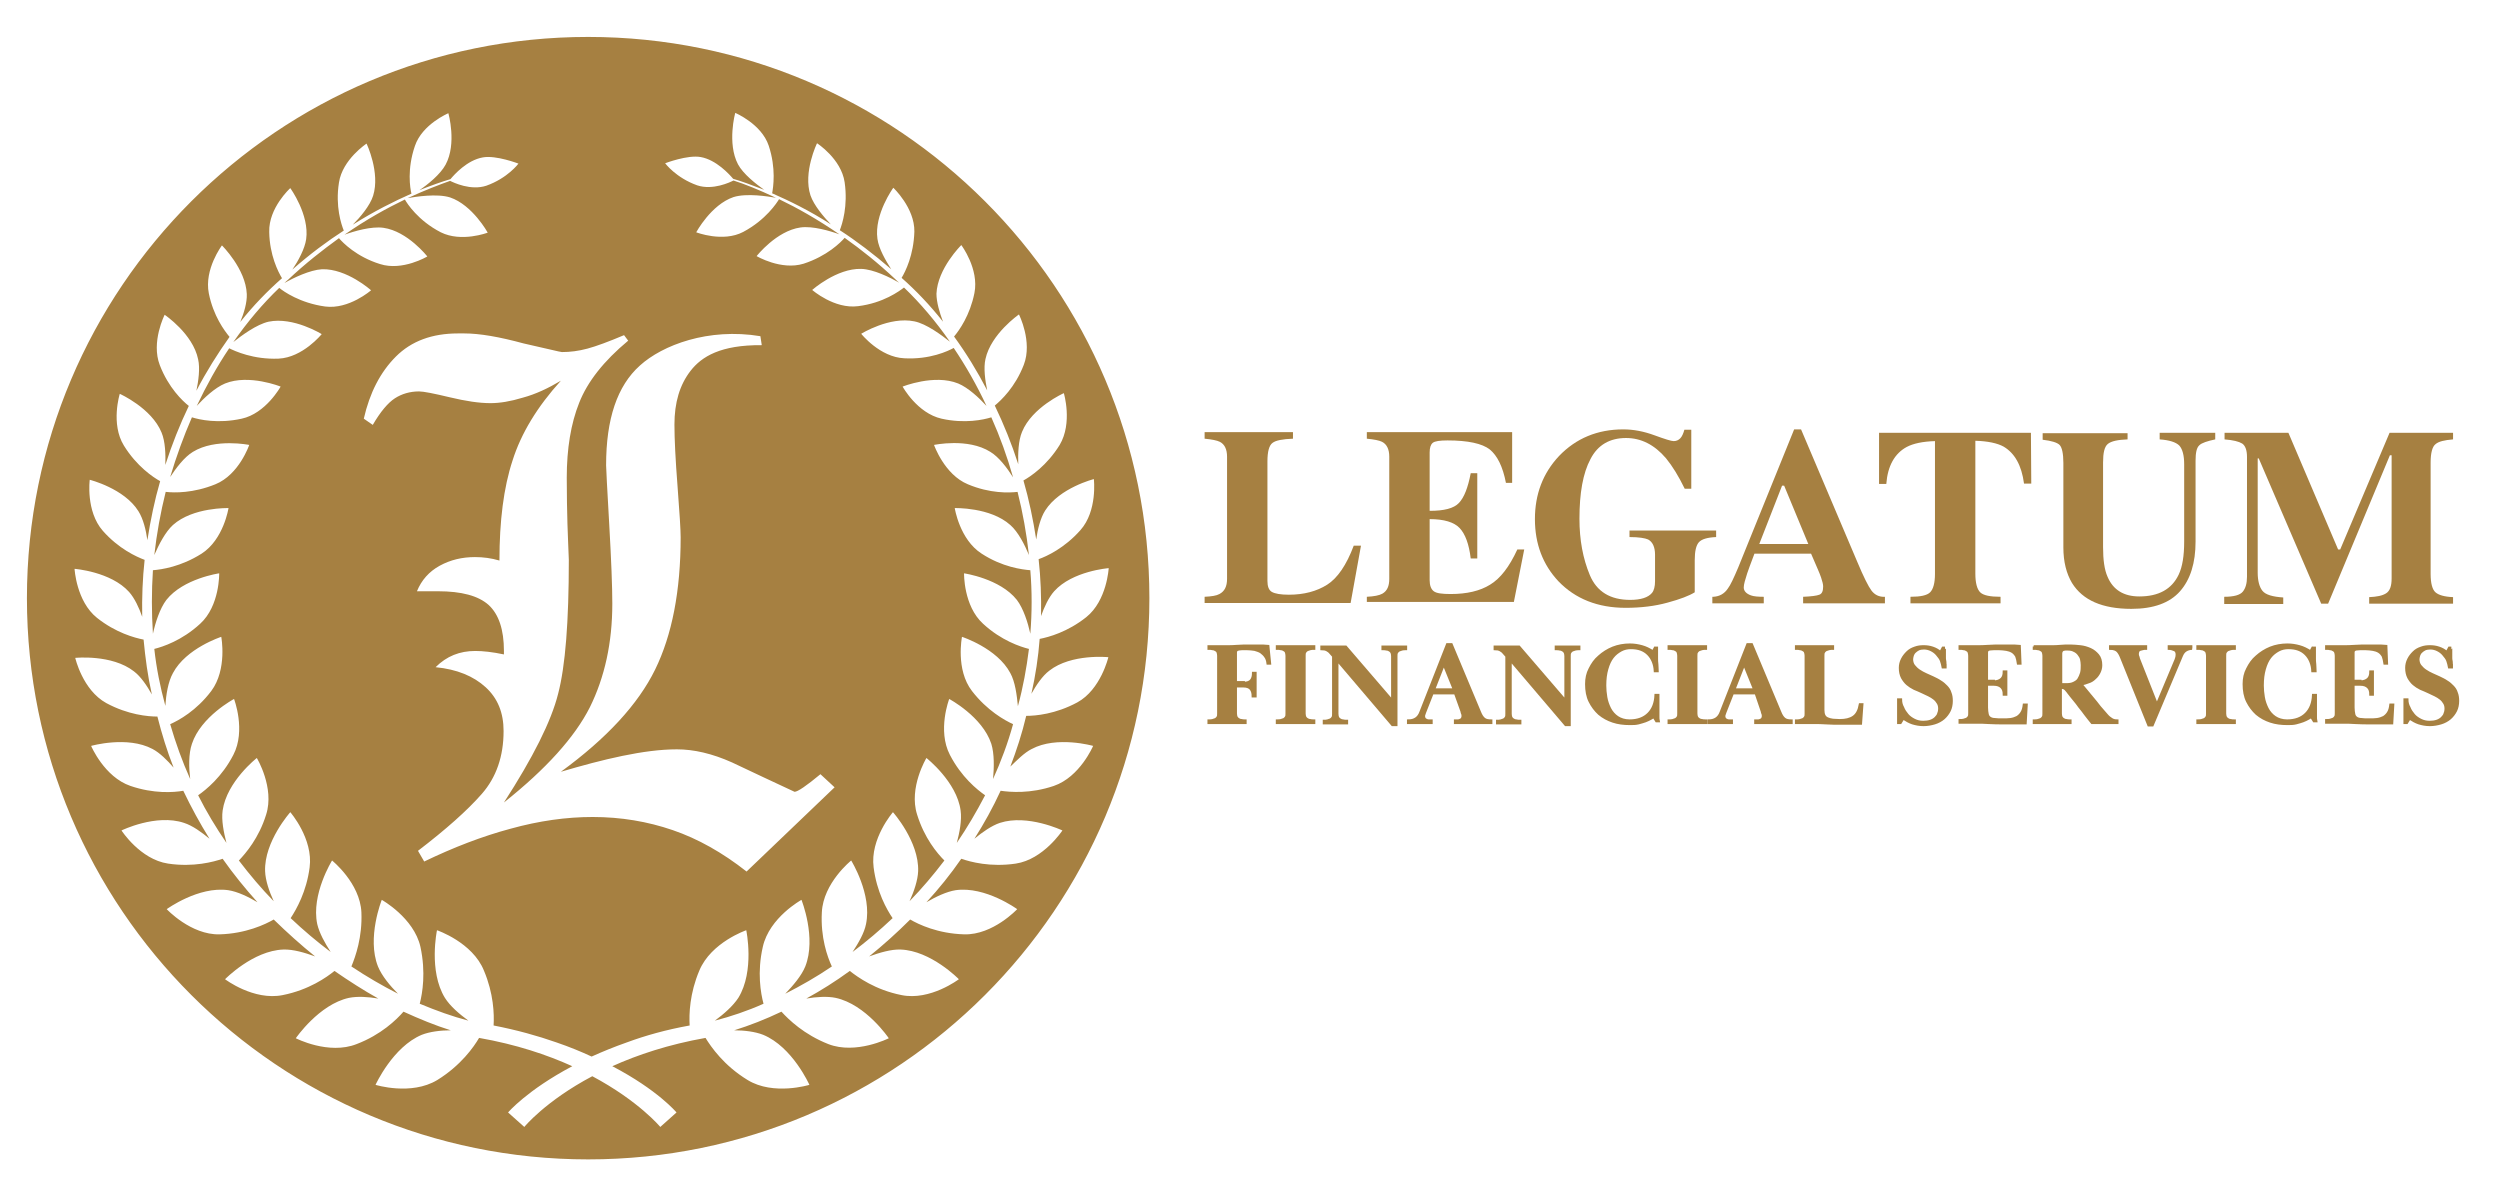 <svg xmlns="http://www.w3.org/2000/svg" xmlns:xlink="http://www.w3.org/1999/xlink" id="Layer_1" x="0px" y="0px" viewBox="0 0 724.3 346.7" style="enable-background:new 0 0 724.3 346.7;" xml:space="preserve"><style type="text/css">	.st0{fill:#A68041;}	.st1{fill:#A68041;stroke:#A68041;stroke-width:0.75;stroke-miterlimit:10;}</style><g>	<path class="st0" d="M170.4,10.7C80.6,10.7,7.8,83.5,7.8,173.3c0,89.8,72.8,162.6,162.6,162.6S333,263.1,333,173.3  C333,83.5,260.2,10.7,170.4,10.7z M162.8,102c2.4,0,4.8-0.3,7.4-1c2.6-0.7,6.1-2,10.6-3.9l1.2,1.6c-7.1,5.9-11.8,11.9-14.2,18  c-2.4,6-3.6,13.3-3.6,21.7c0,5.3,0.1,9.7,0.2,13.4c0.1,3.7,0.3,7.2,0.4,10.4c0,17.9-1,30.8-3.1,38.8c-2,8-7.3,18.5-15.7,31.5  c12.2-9.7,20.5-18.9,24.9-27.6c4.3-8.7,6.5-18.7,6.5-30c0-4.9-0.3-12.6-0.9-23.1c-0.6-10.5-0.9-16.2-0.9-17c0-13.4,3.2-23,9.8-28.9  c6.5-5.9,19.8-11,34.9-8.5l0.4,2.6c-11.9-0.1-17.4,3.3-20.6,7.4c-3.2,4.1-4.7,9.3-4.7,15.6c0,4.2,0.3,10.2,0.9,17.9  c0.6,7.8,0.9,12.7,0.9,14.8c0,15.5-2.5,28.3-7.4,38.3c-4.9,10-14,19.9-27.3,29.6c6.1-1.8,12-3.4,17.8-4.6  c5.8-1.2,11.1-1.9,15.8-1.9c4.9,0,10.2,1.2,16,3.8c6.1,2.9,12.1,5.7,18.1,8.5c0.9,0,3.4-1.7,7.5-5.1l4.1,3.8l-25.5,24.4  c-7-5.5-14.1-9.5-21.4-12c-7.3-2.5-15-3.8-23.2-3.8c-7.6,0-15.5,1.1-23.8,3.4c-8.2,2.2-16.5,5.4-25,9.5l-1.8-3.1  c8.1-6.2,14.3-11.7,18.5-16.5c4.2-4.8,6.3-10.9,6.3-18.2c0-5.3-1.7-9.5-5.2-12.7c-3.5-3.2-8.3-5.2-14.5-5.8c3.2-3.2,7-4.7,11.5-4.7  c2.2,0,5,0.3,8.3,1v-1c0-6.2-1.5-10.6-4.4-13.3c-3-2.7-7.9-4-14.7-4h-6.1c1.3-3.2,3.5-5.7,6.6-7.4c3.1-1.7,6.5-2.5,10.2-2.5  c2.4,0,4.7,0.3,7.1,1c0-11.4,1.2-21.1,3.8-29c2.5-7.9,7.2-15.6,14-23.1c-3.7,2.2-7.3,3.9-11,4.9c-3.6,1.1-6.7,1.6-9.4,1.6  c-3.3,0-7.2-0.6-11.8-1.7c-4.6-1.1-7.6-1.7-8.9-1.7c-2.6,0-5,0.7-7,2c-2,1.3-4.2,3.9-6.4,7.7l-2.6-1.8c1.7-7.5,4.8-13.5,9.3-18  c4.5-4.5,10.5-6.7,18-6.7h1.8c4.5,0,10.2,1,17.2,2.9C158.5,101,162.3,102,162.8,102z M298.9,217c7.3-3.9,17.8-0.9,17.8-0.9  s-3.8,9-11.4,11.6c-6.8,2.3-12.6,1.8-15.4,1.4c-2.2,4.8-4.8,9.5-7.6,13.9c2.3-1.9,5-3.8,7.4-4.6c8-2.6,18.1,2.2,18.1,2.2  s-5.5,8.4-13.5,9.6c-7.4,1.1-13.2-0.5-15.8-1.4c-3.1,4.5-6.5,8.7-10.1,12.6c2.7-1.6,5.9-3.1,8.5-3.5c8.6-1.2,17.8,5.5,17.8,5.5  s-7,7.5-15.3,7.3c-7.7-0.2-13.3-2.9-15.7-4.3c-3.8,3.8-7.8,7.4-11.9,10.7c3-1.1,6.4-2.1,9.1-2c8.8,0.3,16.9,8.6,16.9,8.6  s-8.3,6.3-16.6,4.6c-7.6-1.5-12.7-5.2-15-7c-4.1,3-8.4,5.7-12.6,8c2.9-0.5,6.1-0.7,8.5-0.2c8.8,1.9,15.4,11.7,15.4,11.7  s-9.5,4.8-17.5,1.7c-7.1-2.8-11.5-7.1-13.6-9.4c-4.6,2.2-9.2,4-13.7,5.4c3,0,6.1,0.4,8.4,1.3c8.5,3.5,13.4,14.5,13.4,14.5  s-10.4,3.2-17.9-1.4c-6.9-4.2-10.6-9.6-12.2-12.2c-10.7,1.9-19.7,4.9-27,8.2c13.2,6.9,18.6,13.4,18.6,13.4l-4.7,4.2  c0,0-6.2-7.5-19.7-14.7c-13.6,7.2-19.7,14.7-19.7,14.7l-4.7-4.2c0,0,5.4-6.4,18.6-13.4c-7.3-3.3-16.2-6.3-27-8.2  c-1.5,2.6-5.3,8-12.1,12.2c-7.6,4.6-17.9,1.4-17.9,1.4s5-11,13.4-14.5c2.3-0.9,5.4-1.3,8.4-1.3c-4.5-1.4-9.1-3.3-13.7-5.4  c-2,2.3-6.5,6.7-13.6,9.4c-8.1,3.2-17.6-1.7-17.6-1.7s6.7-9.8,15.4-11.7c2.5-0.5,5.6-0.3,8.5,0.2c-4.3-2.4-8.5-5.1-12.7-8  c-2.2,1.8-7.4,5.5-15,7c-8.4,1.7-16.7-4.6-16.7-4.6s8.1-8.3,16.9-8.6c2.8-0.1,6.2,0.9,9.2,2c-4.1-3.3-8.1-6.9-12-10.7  c-2.4,1.4-8.1,4.1-15.7,4.3c-8.3,0.2-15.3-7.3-15.3-7.3s9.2-6.7,17.8-5.5c2.7,0.4,5.8,1.9,8.5,3.5c-3.6-4-7-8.2-10.1-12.6  c-2.6,0.9-8.5,2.5-15.8,1.4c-8.1-1.2-13.5-9.6-13.5-9.6s10-4.9,18.1-2.2c2.5,0.8,5.1,2.7,7.4,4.6c-2.8-4.5-5.3-9.1-7.6-13.9  c-2.8,0.5-8.6,0.9-15.3-1.4c-7.6-2.6-11.4-11.6-11.4-11.6s10.5-3,17.8,0.9c2.1,1.1,4.3,3.3,6.1,5.4c-1.9-4.8-3.4-9.7-4.7-14.8  c-2.7,0-8.5-0.5-14.8-3.9c-6.9-3.8-9-13.1-9-13.1s10.6-1.1,17,3.9c2,1.5,3.8,4.2,5.2,6.7c-1.2-5.3-1.9-10.6-2.4-15.9  c-2.6-0.5-8.1-2-13.5-6.3c-6-4.8-6.5-14.2-6.5-14.2s10.5,0.8,15.8,6.7c1.6,1.8,2.9,4.6,3.8,7.2c-0.1-5.6,0.1-11.1,0.7-16.5  c-2.4-0.9-7.5-3.2-12.1-8.4c-5-5.7-3.8-14.8-3.8-14.8s10,2.5,14.1,9.1c1.4,2.2,2.2,5.5,2.6,8.4c0.9-5.8,2.1-11.6,3.7-17.1  c-2-1.1-6.8-4.3-10.5-10.3c-3.9-6.3-1.2-15-1.2-15s9.2,4.1,12.1,11.2c1.1,2.6,1.2,6.4,1.1,9.4c1.9-5.9,4.2-11.7,6.8-17.1  c-1.8-1.4-5.9-5.3-8.4-11.8c-2.6-6.7,1.4-14.6,1.4-14.6s8.2,5.5,9.7,12.9c0.6,2.6,0.1,6.2-0.5,9.1c2.9-5.6,6.2-10.8,9.6-15.6  c-1.5-1.8-4.7-6.1-6-12.6c-1.4-7,3.8-13.9,3.8-13.9s6.9,6.8,7.2,14.1c0.1,2.4-0.8,5.5-1.9,8.1c3.8-4.8,7.9-9,12.1-12.7  c-1.1-1.8-3.6-6.7-3.7-13.4c-0.2-7,6.1-12.7,6.1-12.7s5.6,7.7,4.6,14.8c-0.4,2.8-2.3,6.3-4,8.8c5.1-4.5,10.1-8.2,14.9-11.3  c-0.7-1.7-2.5-7-1.4-13.9c1-6.7,8-11.3,8-11.3s4,8.4,1.9,15.1c-0.9,2.9-3.8,6.3-5.9,8.4c6.2-3.9,12-6.8,17-9  c-0.4-1.6-1.3-7.1,1-13.8c2.1-6.3,9.7-9.5,9.7-9.5s2.5,8.8-0.8,14.9c-1.5,2.8-5.2,5.8-7.6,7.4c3.5-1.4,6.6-2.5,9-3.2  c1.1-1.3,4.8-5.5,9.4-6.3c3.8-0.7,10.3,1.8,10.3,1.8s-3.1,4.2-9.3,6.4c-4.5,1.5-9.5-0.9-10.5-1.4c-3.1,1.1-7.3,2.7-12.3,5  c2.3-0.4,8.5-1.4,12.3-0.2c6.5,2.2,10.9,10.2,10.9,10.2s-7.6,2.9-13.6-0.1c-6.6-3.4-9.8-8.4-10.4-9.5c-5.2,2.5-11.2,5.8-17.5,10.2  c2.7-1,7.8-2.5,11.3-2c7,1,12.7,8.3,12.7,8.3s-7.2,4.3-13.7,2.2c-6.8-2.1-10.8-6.2-11.9-7.5c-4.7,3.4-9.7,7.3-14.7,12  c-0.4,0.3-0.8,0.7-1.1,1c2.6-1.5,7.4-3.8,10.9-4c7.2-0.2,14.2,6.1,14.2,6.1s-6.4,5.6-13.3,4.7c-7.3-1-12.1-4.4-13.3-5.4  c-4.7,4.5-9.2,9.8-13.3,15.7c2.4-1.9,6.7-5.1,10.2-5.9c7.2-1.5,15.4,3.6,15.4,3.6s-5.5,6.8-12.5,7.1c-7.3,0.3-12.7-2.2-14.3-3  c-3.5,5.2-6.6,10.8-9.4,16.7c2.1-2.3,5.3-5.3,8.2-6.5c6.9-2.8,16.1,0.9,16.1,0.9s-4.3,7.8-11.3,9.3c-6.8,1.5-12.2,0.3-14.4-0.4  c-2.4,5.5-4.5,11.3-6.3,17.3c1.7-2.6,4.1-5.8,6.6-7.3c6.5-4,16.3-2,16.3-2s-2.9,8.6-9.8,11.4c-6.4,2.6-11.9,2.5-14.4,2.2  c-1.5,6-2.6,12.1-3.3,18.3c1.3-3,3.2-6.7,5.4-8.7c5.8-5.2,16.1-4.9,16.1-4.9s-1.4,9.1-7.8,13.2c-6,3.8-11.6,4.6-14.1,4.8  c-0.4,6.1-0.4,12.2,0,18.4c0.7-3.2,2-7.3,3.9-9.8c4.9-6.2,15.3-7.7,15.3-7.7s0.2,9.4-5.5,14.6c-5.3,4.9-10.9,6.7-13.3,7.3  c0.6,5.5,1.7,11,3.2,16.5c0.2-3.2,0.8-7,2.2-9.5c3.8-7.2,14-10.5,14-10.5s1.8,9.4-2.9,15.7c-4.3,5.7-9.4,8.5-11.9,9.6  c1.6,5.5,3.5,10.8,5.8,15.9c-0.4-3.3-0.5-7.3,0.5-10.2c2.6-7.9,12.2-13,12.2-13s3.5,9.1-0.2,16.2c-3.3,6.4-7.9,10.1-10.2,11.7  c2.4,4.8,5.2,9.4,8.2,13.8c-0.8-3.1-1.5-6.6-1.1-9.4c1.2-8.4,9.9-15.2,9.9-15.2s5.2,8.6,2.7,16.4c-2.1,6.8-5.9,11.2-7.9,13.3  c3.2,4.2,6.5,8.1,10.1,11.8c-1.3-2.8-2.4-6-2.5-8.7c-0.3-8.6,7.3-17.1,7.3-17.1s6.7,7.7,5.6,16c-0.9,7-3.8,12.1-5.5,14.7  c3.7,3.5,7.6,6.8,11.6,9.8c-1.7-2.6-3.3-5.5-3.9-8.1c-1.8-8.6,4.3-18.4,4.3-18.4s8.1,6.5,8.5,15c0.3,7.2-1.7,12.8-2.9,15.7  c4.5,3,9,5.6,13.5,7.9c-2.3-2.3-4.7-5.2-5.8-7.9c-3.3-8.3,1.1-19.3,1.1-19.3s9.3,5.2,11.2,13.6c1.6,7.4,0.6,13.4-0.2,16.5  c4.8,2,9.5,3.7,14.1,4.9c-2.6-1.9-5.3-4.2-6.8-6.6c-4.8-7.8-2.3-19.6-2.3-19.6s10.3,3.5,13.6,11.7c2.8,6.6,3,12.6,2.8,15.9  c6.7,1.3,12.8,3,18.2,4.9c3.8,1.3,7.2,2.7,10.2,4.1c3.1-1.4,6.5-2.8,10.2-4.1c5.4-2,11.5-3.7,18.2-4.9c-0.2-3.3,0-9.3,2.8-15.9  c3.4-8.2,13.6-11.7,13.6-11.7s2.5,11.8-2.3,19.6c-1.5,2.3-4.2,4.7-6.8,6.6c4.6-1.2,9.4-2.8,14.1-4.9c-0.8-3-1.9-9.1-0.2-16.5  c1.9-8.5,11.2-13.6,11.2-13.6s4.4,11,1.1,19.3c-1.1,2.7-3.5,5.5-5.8,7.9c4.5-2.3,9.1-4.9,13.5-7.9c-1.3-2.8-3.3-8.4-2.9-15.7  c0.4-8.5,8.5-15,8.5-15s6.1,9.8,4.3,18.4c-0.5,2.6-2.2,5.5-3.9,8.1c4-3,7.9-6.3,11.6-9.8c-1.7-2.5-4.6-7.6-5.5-14.7  c-1.1-8.3,5.6-16,5.6-16s7.6,8.5,7.3,17.1c-0.1,2.6-1.2,5.9-2.5,8.7c3.6-3.7,6.9-7.6,10.1-11.8c-2.1-2.1-5.8-6.5-7.9-13.3  c-2.5-7.8,2.7-16.4,2.7-16.4s8.8,6.9,9.9,15.2c0.4,2.8-0.3,6.4-1.1,9.4c3-4.4,5.7-9,8.2-13.8c-2.3-1.6-6.9-5.3-10.2-11.7  c-3.7-7.1-0.2-16.2-0.2-16.2s9.6,5.1,12.2,13c0.9,2.9,0.8,6.9,0.5,10.2c2.3-5.1,4.3-10.4,5.8-15.9c-2.4-1.1-7.5-3.9-11.9-9.6  c-4.8-6.2-2.9-15.7-2.9-15.7s10.2,3.3,14,10.5c1.4,2.5,1.9,6.4,2.2,9.6c1.5-5.5,2.5-11,3.2-16.6c-2.4-0.6-8-2.4-13.3-7.3  c-5.7-5.2-5.5-14.6-5.5-14.6s10.4,1.5,15.3,7.7c1.9,2.5,3.2,6.6,3.9,9.8c0.5-6.2,0.5-12.3,0-18.4c-2.4-0.2-8.1-0.9-14.1-4.8  c-6.4-4.1-7.8-13.2-7.8-13.2s10.3-0.3,16.1,4.9c2.3,2,4.2,5.8,5.4,8.7c-0.7-6.2-1.8-12.4-3.3-18.3c-2.4,0.3-8,0.5-14.4-2.2  c-6.8-2.8-9.8-11.4-9.8-11.4s9.8-2.1,16.3,2c2.5,1.5,4.9,4.7,6.6,7.4c-1.7-6-3.8-11.8-6.3-17.4c-2.2,0.7-7.7,1.9-14.4,0.4  c-7.1-1.6-11.3-9.3-11.3-9.3s9.2-3.7,16.1-0.9c2.9,1.2,6.1,4.2,8.2,6.5c-2.8-6-6-11.6-9.5-16.8c-1.6,0.9-6.9,3.4-14.3,3  c-7.1-0.3-12.5-7.1-12.5-7.1s8.2-5.1,15.4-3.6c3.5,0.7,7.9,4,10.3,5.9c-4.1-5.9-8.6-11.2-13.3-15.7c-1.3,1-6,4.5-13.3,5.4  c-6.9,0.9-13.3-4.7-13.3-4.7s7.1-6.3,14.2-6.1c3.6,0.1,8.4,2.5,11,4c-0.4-0.3-0.8-0.7-1.1-1c-5-4.7-9.9-8.6-14.7-12  c-1.1,1.3-5.1,5.3-11.9,7.5c-6.5,2-13.6-2.2-13.6-2.2s5.7-7.3,12.7-8.3c3.5-0.5,8.6,1,11.3,2c-6.4-4.4-12.3-7.7-17.5-10.2  c-0.6,1-3.8,6-10.4,9.5c-5.9,3.1-13.6,0.1-13.6,0.1s4.3-8,10.8-10.2c3.8-1.2,10-0.2,12.3,0.2c-4.9-2.3-9.1-4-12.3-5  c-1,0.5-6,2.9-10.5,1.4c-6.2-2.2-9.3-6.4-9.3-6.4s6.5-2.5,10.3-1.8c4.5,0.8,8.3,5,9.4,6.3c2.4,0.7,5.4,1.8,9,3.2  c-2.4-1.7-6.1-4.6-7.6-7.4c-3.2-6.1-0.8-14.9-0.8-14.9s7.6,3.2,9.7,9.5c2.2,6.6,1.3,12.1,1,13.8c5,2.2,10.8,5,17,9  c-2.1-2.2-4.9-5.5-5.9-8.4c-2.2-6.7,1.9-15.1,1.9-15.1s7,4.5,8,11.3c1,6.9-0.7,12.1-1.4,13.9c4.8,3.1,9.8,6.9,14.9,11.3  c-1.6-2.5-3.6-5.9-4-8.8c-1-7.1,4.6-14.8,4.6-14.8s6.2,5.8,6.1,12.7c-0.2,6.8-2.6,11.6-3.7,13.4c4.2,3.7,8.2,7.9,12,12.7  c-1-2.6-1.9-5.7-1.9-8.1c0.3-7.3,7.2-14.1,7.2-14.1s5.2,6.9,3.8,13.9c-1.3,6.5-4.4,10.8-5.9,12.6c3.5,4.8,6.7,10,9.6,15.6  c-0.6-2.9-1.1-6.5-0.5-9.1c1.6-7.3,9.7-12.9,9.7-12.9s4,7.9,1.4,14.6c-2.5,6.5-6.6,10.3-8.4,11.8c2.6,5.4,4.9,11.1,6.8,17  c-0.1-3,0-6.8,1.1-9.4c2.9-7.1,12.1-11.2,12.1-11.2s2.6,8.6-1.2,15c-3.7,6-8.5,9.2-10.5,10.3c1.6,5.5,2.8,11.3,3.7,17.1  c0.4-2.9,1.2-6.2,2.6-8.4c4.2-6.6,14.1-9.1,14.1-9.1s1.1,9.2-3.9,14.8c-4.6,5.2-9.8,7.6-12.1,8.4c0.6,5.4,0.8,10.9,0.7,16.5  c0.9-2.6,2.2-5.4,3.8-7.2c5.3-5.9,15.8-6.7,15.8-6.7s-0.5,9.4-6.5,14.2c-5.4,4.3-10.9,5.8-13.5,6.3c-0.4,5.3-1.2,10.6-2.4,15.9  c1.4-2.5,3.2-5.2,5.2-6.7c6.4-5,17.1-3.9,17.1-3.9s-2.2,9.4-9,13.1c-6.3,3.4-12.1,3.9-14.8,3.9c-1.2,5.1-2.8,10-4.6,14.7  C294.6,220.3,296.7,218.1,298.9,217z"></path></g><g>	<path class="st0" d="M349,172.9c2-0.1,3.4-0.3,4.3-0.8c1.5-0.8,2.2-2.2,2.2-4.4v-35.4c0-2.1-0.7-3.6-2.1-4.3  c-0.8-0.4-2.3-0.7-4.4-0.9v-1.9h25.6v1.9c-3,0.1-5,0.5-5.9,1.2c-1,0.7-1.5,2.5-1.5,5.4v34.6c0,1.6,0.4,2.7,1.3,3.2s2.5,0.8,4.9,0.8  c4.4,0,8.1-1,11.1-2.9c3-1.9,5.6-5.7,7.7-11.3h2.1l-3,16.6H349V172.9z"></path>	<path class="st0" d="M396,174.8v-1.9c2.1-0.1,3.6-0.4,4.5-0.9c1.4-0.8,2-2.2,2-4.3v-35.4c0-2.1-0.7-3.6-2.1-4.3  c-0.8-0.4-2.3-0.7-4.4-0.9v-1.9h42.1v14.7h-1.8c-0.9-4.7-2.5-7.9-4.7-9.7c-2.2-1.7-6.3-2.6-12.2-2.6c-2.2,0-3.7,0.2-4.3,0.7  c-0.6,0.5-0.9,1.4-0.9,2.8v16.9c4.2,0,7-0.7,8.5-2.3c1.5-1.6,2.6-4.4,3.4-8.6h1.9v24.7h-1.9c-0.5-4.2-1.6-7.1-3.2-8.8  c-1.6-1.7-4.5-2.6-8.7-2.6v17.7c0,1.5,0.4,2.6,1.2,3.2c0.8,0.6,2.4,0.8,4.9,0.8c4.7,0,8.5-0.9,11.4-2.7c3-1.8,5.6-5.2,7.9-10.2h2  l-3,15.2H396z"></path>	<path class="st0" d="M451.7,132.1c4.9-5.1,11.1-7.7,18.6-7.7c3,0,6,0.6,9,1.7c3,1.1,4.9,1.7,5.6,1.7c0.8,0,1.4-0.3,1.9-0.8  c0.5-0.5,0.9-1.4,1.2-2.5h2v17.1h-1.9c-1.8-3.7-3.6-6.6-5.4-8.8c-3.4-4-7.3-5.9-11.6-5.9c-4.7,0-8.2,2-10.3,6.1  c-2.2,4.1-3.2,9.9-3.2,17.3c0,6.1,1,11.5,3,16.3c2,4.8,5.9,7.2,11.7,7.2c3.1,0,5.2-0.7,6.3-2c0.6-0.7,0.9-1.9,0.9-3.4v-7.7  c0-2.2-0.7-3.7-2-4.4c-0.9-0.4-2.7-0.7-5.4-0.7v-1.9h25.1v1.9c-2.5,0.1-4.2,0.6-5,1.5c-0.8,0.9-1.2,2.6-1.2,5.2v9.3  c-1.6,1-4.2,2-7.9,3c-3.6,1-7.7,1.5-12.1,1.5c-8.1,0-14.6-2.6-19.5-7.7c-4.5-4.8-6.8-10.8-6.8-18  C444.7,143.2,447,137.1,451.7,132.1z"></path>	<path class="st0" d="M496.4,172.9c1.8-0.1,3.2-0.9,4.2-2.4c0.7-0.9,1.7-3,3-6.1l16.2-40h2l16.3,38.4c1.8,4.3,3.2,7.1,4.1,8.3  c0.9,1.2,2.2,1.9,3.9,1.8v1.9h-23.7v-1.9c2.4-0.1,3.9-0.3,4.7-0.6c0.8-0.3,1.1-1.1,1.1-2.4c0-0.6-0.2-1.4-0.6-2.6  c-0.2-0.7-0.6-1.5-1-2.5l-1.9-4.4h-16.4c-1.1,2.9-1.8,4.8-2.1,5.7c-0.6,1.9-1,3.2-1,4.1c0,1,0.7,1.8,2.1,2.3  c0.8,0.3,2.1,0.4,3.7,0.4v1.9h-14.9V172.9z M523.9,157.6l-7-16.9h-0.6l-6.6,16.9H523.9z"></path>	<path class="st0" d="M544.4,125.4h44l0.1,14.7h-2.1c-0.7-5.3-2.7-8.8-5.9-10.7c-1.8-1-4.6-1.6-8.2-1.7v38.5c0,2.7,0.5,4.5,1.4,5.4  s2.9,1.3,5.9,1.3v1.9h-26.1v-1.9c2.9,0,4.8-0.4,5.7-1.3c0.9-0.9,1.4-2.7,1.4-5.3v-38.5c-3.6,0.1-6.3,0.7-8.2,1.7  c-3.5,1.9-5.5,5.5-5.9,10.7h-2.1L544.4,125.4z"></path>	<path class="st0" d="M616.4,125.4v1.9c-2.8,0.1-4.7,0.5-5.7,1.3c-1,0.8-1.4,2.6-1.4,5.4v24.5c0,3.7,0.4,6.6,1.3,8.6  c1.6,3.8,4.7,5.7,9.2,5.7c5.6,0,9.4-2.1,11.4-6.3c1.1-2.3,1.6-5.5,1.6-9.6v-22.4c0-2.6-0.5-4.4-1.4-5.4c-1-1-2.9-1.6-5.7-1.8v-1.9  h16.1v1.9c-2.3,0.5-3.9,1-4.6,1.7c-0.8,0.7-1.1,2.2-1.1,4.5v23.4c0,6.2-1.5,11-4.5,14.4s-7.7,5.1-14.1,5.1  c-8.4,0-14.1-2.5-17.2-7.5c-1.6-2.7-2.5-6.1-2.5-10.3v-24.5c0-2.7-0.4-4.5-1.1-5.2c-0.7-0.7-2.4-1.2-4.9-1.5v-1.9H616.4z"></path>	<path class="st0" d="M644.4,172.9c2.8,0,4.6-0.5,5.4-1.5s1.2-2.4,1.2-4.3v-34.7c0-2-0.5-3.3-1.4-3.9c-1-0.6-2.6-1-5.1-1.2v-1.9H663  l14.4,33.8h0.6l14.3-33.8h18.4v1.9c-2.5,0.2-4.2,0.6-5.1,1.4c-0.9,0.7-1.4,2.5-1.4,5.3v32.3c0,2.7,0.5,4.5,1.4,5.3s2.6,1.3,5.1,1.4  v1.9h-24.3v-1.9c2.2-0.1,3.8-0.4,4.9-1.1c1.1-0.7,1.6-2.1,1.6-4.3v-35.7h-0.5l-17.9,43h-2l-18.1-42.1h-0.3v33.1  c0,2.4,0.5,4.2,1.4,5.3c0.9,1.1,2.9,1.7,6,1.9v1.9h-17.1V172.9z"></path></g><g>	<path class="st1" d="M360.3,197.9c1.1,0,1.8-0.3,2.2-0.8c0.4-0.5,0.6-1.2,0.6-2.1h0.6c0,0.5,0,0.9,0,1.3c0,0.4,0,0.7,0,0.9  c0,0.3,0,0.5,0,0.7s0,0.4,0,0.5s0,0.4,0,0.5s0,0.4,0,0.6c0,0.2,0,0.5,0,0.9s0,0.8,0,1.3H363c0-0.9-0.2-1.6-0.6-2.1  c-0.4-0.5-1.1-0.8-2.2-0.8h-2.2v7.9c0,0.5,0.1,0.8,0.2,1.1c0.2,0.3,0.4,0.5,0.6,0.6c0.3,0.2,0.6,0.3,0.9,0.3  c0.3,0.1,0.7,0.1,1.1,0.1v0.6c-0.7,0-1.3,0-1.8,0c-0.5,0-0.9,0-1.3,0c-0.4,0-0.8,0-1.1,0c-0.3,0-0.7,0-1.1,0c-0.4,0-0.8,0-1.1,0  c-0.3,0-0.7,0-1.1,0c-0.4,0-0.8,0-1.3,0c-0.5,0-1.1,0-1.8,0v-0.6c0.4,0,0.7,0,1.1-0.1c0.3-0.1,0.6-0.2,0.9-0.3  c0.3-0.2,0.5-0.4,0.6-0.6c0.2-0.3,0.2-0.6,0.2-1.1V190c0-0.5-0.1-0.8-0.2-1.1s-0.4-0.5-0.6-0.6c-0.3-0.2-0.6-0.3-0.9-0.3  c-0.3-0.1-0.7-0.1-1.1-0.1v-0.6c0.7,0,1.3,0,1.8,0c0.5,0,0.9,0,1.3,0c0.4,0,0.7,0,1.1,0c0.3,0,0.7,0,1.1,0c0.8,0,1.8,0,2.9-0.1  c1.1-0.1,2.4-0.1,3.8-0.1c0.9,0,1.8,0,2.6,0s1.7,0,2.6,0.1l0.5,5h-0.6c-0.1-0.8-0.3-1.5-0.7-2c-0.3-0.5-0.8-0.9-1.3-1.3  c-0.5-0.3-1.1-0.5-1.8-0.7c-0.7-0.1-1.5-0.2-2.3-0.2c-0.4,0-0.8,0-1.3,0c-0.5,0-0.8,0.1-1,0.1c-0.6,0.1-0.9,0.4-0.9,0.9v8.7H360.3z  "></path>	<path class="st1" d="M370,187.3c0.7,0,1.3,0,1.8,0c0.5,0,0.9,0,1.3,0c0.4,0,0.7,0,1,0c0.3,0,0.7,0,1.1,0c0.4,0,0.7,0,1.1,0  c0.4,0,0.7,0,1.2,0c0.4,0,0.9,0,1.4,0c0.5,0,1.1,0,1.8,0v0.6c-0.4,0-0.7,0-1.1,0.1c-0.3,0.1-0.6,0.2-0.9,0.3  c-0.3,0.2-0.5,0.4-0.6,0.6c-0.2,0.3-0.2,0.6-0.2,1.1v16.7c0,0.5,0.1,0.8,0.2,1.1c0.2,0.3,0.4,0.5,0.6,0.6c0.3,0.2,0.6,0.3,0.9,0.3  c0.3,0.1,0.7,0.1,1.1,0.1v0.6c-0.7,0-1.3,0-1.8,0c-0.5,0-1,0-1.4,0c-0.4,0-0.8,0-1.2,0c-0.4,0-0.7,0-1.1,0c-0.4,0-0.8,0-1.1,0  c-0.3,0-0.7,0-1,0c-0.4,0-0.8,0-1.3,0c-0.5,0-1.1,0-1.8,0v-0.6c0.4,0,0.7,0,1.1-0.1c0.3-0.1,0.6-0.2,0.9-0.3  c0.3-0.2,0.5-0.4,0.6-0.6c0.2-0.3,0.2-0.6,0.2-1.1V190c0-0.5-0.1-0.8-0.2-1.1s-0.4-0.5-0.6-0.6c-0.3-0.2-0.6-0.3-0.9-0.3  c-0.3-0.1-0.7-0.1-1.1-0.1V187.3z"></path>	<path class="st1" d="M384.6,208.8c0.3-0.1,0.6-0.2,0.9-0.3c0.3-0.2,0.5-0.4,0.6-0.6c0.2-0.3,0.2-0.6,0.2-1.1v-16.7l-0.8-0.9  c-0.3-0.4-0.7-0.7-1.1-0.9c-0.4-0.2-0.9-0.3-1.5-0.3v-0.6c0.4,0,0.8,0,1.1,0c0.3,0,0.6,0,0.8,0c0.2,0,0.5,0,0.7,0  c0.2,0,0.4,0,0.7,0c0.5,0,1,0,1.8,0s1.3,0,1.9,0l13.5,15.7v-13c0-0.5-0.1-0.8-0.2-1.1c-0.2-0.3-0.4-0.5-0.6-0.6  c-0.3-0.2-0.6-0.3-0.9-0.3c-0.3-0.1-0.7-0.1-1.1-0.1v-0.6c0.5,0,0.8,0,1.1,0s0.5,0,0.8,0c0.2,0,0.4,0,0.6,0c0.2,0,0.4,0,0.7,0  s0.5,0,0.7,0c0.2,0,0.5,0,0.7,0c0.2,0,0.5,0,0.9,0c0.3,0,0.7,0,1.2,0v0.6c-0.4,0-0.7,0-1.1,0.1c-0.3,0.1-0.6,0.2-0.9,0.3  c-0.3,0.2-0.5,0.4-0.6,0.6c-0.2,0.3-0.2,0.6-0.2,1.1v19.9h-1.1l-16-18.8v15.6c0,0.5,0.1,0.8,0.2,1.1c0.2,0.3,0.4,0.5,0.6,0.6  c0.3,0.2,0.6,0.3,0.9,0.3c0.3,0.1,0.7,0.1,1.1,0.1v0.6c-0.5,0-0.9,0-1.2,0c-0.3,0-0.6,0-0.9,0c-0.3,0-0.5,0-0.7,0s-0.5,0-0.7,0  s-0.5,0-0.7,0s-0.4,0-0.6,0c-0.2,0-0.5,0-0.7,0c-0.3,0-0.7,0-1.1,0v-0.6C383.9,208.9,384.2,208.9,384.6,208.8z"></path>	<path class="st1" d="M421.6,200.8H415l-2.2,5.6c-0.1,0.2-0.1,0.4-0.2,0.6s-0.1,0.4-0.1,0.5c0,0.3,0.1,0.6,0.2,0.7  c0.1,0.2,0.3,0.3,0.5,0.4c0.2,0.1,0.4,0.2,0.7,0.2s0.5,0,0.8,0v0.6c-0.5,0-0.9,0-1.2,0c-0.3,0-0.6,0-0.9,0c-0.3,0-0.5,0-0.7,0  s-0.4,0-0.7,0c-0.3,0-0.5,0-0.6,0c-0.2,0-0.4,0-0.6,0c-0.2,0-0.5,0-0.8,0c-0.3,0-0.7,0-1.2,0v-0.6c1.8,0,3-0.8,3.6-2.5l7.7-19.6  h1.2l8.2,19.6c0.4,1,0.8,1.6,1.3,2c0.5,0.4,1.2,0.5,2,0.5v0.6c-0.7,0-1.3,0-1.8,0c-0.5,0-1,0-1.3,0c-0.4,0-0.8,0-1.1,0  c-0.3,0-0.7,0-1,0c-0.4,0-0.7,0-1,0s-0.6,0-1,0c-0.4,0-0.8,0-1.3,0c-0.5,0-1.1,0-1.9,0v-0.6c0.3,0,0.6,0,0.8,0s0.5-0.1,0.7-0.2  c0.2-0.1,0.4-0.2,0.5-0.4c0.1-0.2,0.2-0.4,0.2-0.7c0-0.2,0-0.5-0.1-0.7c-0.1-0.2-0.2-0.5-0.2-0.7L421.6,200.8z M415.4,199.8h5.9  l-3-7.4L415.4,199.8z"></path>	<path class="st1" d="M434.8,208.8c0.3-0.1,0.6-0.2,0.9-0.3c0.3-0.2,0.5-0.4,0.6-0.6c0.2-0.3,0.2-0.6,0.2-1.1v-16.7l-0.8-0.9  c-0.3-0.4-0.7-0.7-1.1-0.9c-0.4-0.2-0.9-0.3-1.5-0.3v-0.6c0.4,0,0.8,0,1.1,0c0.3,0,0.6,0,0.8,0c0.2,0,0.5,0,0.7,0  c0.2,0,0.4,0,0.7,0c0.5,0,1,0,1.8,0s1.3,0,1.9,0l13.5,15.7v-13c0-0.5-0.1-0.8-0.2-1.1c-0.2-0.3-0.4-0.5-0.6-0.6  c-0.3-0.2-0.6-0.3-0.9-0.3c-0.3-0.1-0.7-0.1-1.1-0.1v-0.6c0.5,0,0.8,0,1.1,0s0.5,0,0.8,0c0.2,0,0.4,0,0.6,0c0.2,0,0.4,0,0.7,0  s0.5,0,0.7,0c0.2,0,0.5,0,0.7,0c0.2,0,0.5,0,0.9,0c0.3,0,0.7,0,1.2,0v0.6c-0.4,0-0.7,0-1.1,0.1c-0.3,0.1-0.6,0.2-0.9,0.3  c-0.3,0.2-0.5,0.4-0.6,0.6c-0.2,0.3-0.2,0.6-0.2,1.1v19.9h-1.1l-16-18.8v15.6c0,0.5,0.1,0.8,0.2,1.1c0.2,0.3,0.4,0.5,0.6,0.6  c0.3,0.2,0.6,0.3,0.9,0.3c0.3,0.1,0.7,0.1,1.1,0.1v0.6c-0.5,0-0.9,0-1.2,0c-0.3,0-0.6,0-0.9,0c-0.3,0-0.5,0-0.7,0s-0.5,0-0.7,0  s-0.5,0-0.7,0s-0.4,0-0.6,0c-0.2,0-0.5,0-0.7,0c-0.3,0-0.7,0-1.1,0v-0.6C434.1,208.9,434.5,208.9,434.8,208.8z"></path>	<path class="st1" d="M480,187.7c0,0.5,0,1,0,1.5c0,0.5,0,1,0,1.5c0,0.5,0,1.1,0.1,1.8c0,0.7,0.1,1.3,0.1,1.9h-0.7  c-0.1-2-0.8-3.7-2-4.9c-1.2-1.2-2.8-1.8-5-1.8c-1,0-2,0.2-2.9,0.7c-0.9,0.5-1.7,1.1-2.4,2c-0.7,0.9-1.2,2-1.6,3.4s-0.6,2.9-0.6,4.8  c0,1.1,0.1,2.2,0.3,3.4c0.2,1.2,0.6,2.3,1.1,3.3c0.5,1,1.3,1.9,2.2,2.5s2.1,1,3.5,1c2.4,0,4.2-0.7,5.5-2s2-3.1,2.1-5.4h0.7  c0,0.3,0,0.7,0,1.1c0,0.4,0,0.8,0,1.1c0,0.4,0,0.7,0,1.1s0,0.6,0,0.8c0,0.2,0,0.4,0,0.6c0,0.2,0,0.4,0,0.7c0,0.2,0,0.5,0,0.9  s0,0.7,0.1,1.2h-0.6l-0.8-1.3c-0.2,0.2-0.5,0.4-0.9,0.6c-0.4,0.2-0.9,0.5-1.5,0.7c-0.6,0.2-1.2,0.4-2,0.6c-0.8,0.2-1.6,0.2-2.5,0.2  c-1.8,0-3.4-0.2-4.9-0.7s-2.8-1.2-4-2.2c-1.1-1-2-2.2-2.7-3.6c-0.7-1.4-1-3.1-1-5c0-1.6,0.3-3.1,1-4.4c0.7-1.4,1.5-2.6,2.7-3.6  c1.1-1,2.5-1.9,4-2.5c1.5-0.6,3.2-0.9,4.9-0.9c1.3,0,2.4,0.2,3.5,0.5c1.1,0.3,2.1,0.8,3.2,1.5l0.6-1.1H480z"></path>	<path class="st1" d="M483.5,187.3c0.7,0,1.3,0,1.8,0c0.5,0,0.9,0,1.3,0c0.4,0,0.7,0,1,0c0.3,0,0.7,0,1.1,0c0.4,0,0.7,0,1.1,0  c0.4,0,0.7,0,1.2,0c0.4,0,0.9,0,1.4,0c0.5,0,1.1,0,1.8,0v0.6c-0.4,0-0.7,0-1.1,0.1c-0.3,0.1-0.6,0.2-0.9,0.3  c-0.3,0.2-0.5,0.4-0.6,0.6c-0.2,0.3-0.2,0.6-0.2,1.1v16.7c0,0.5,0.1,0.8,0.2,1.1c0.2,0.3,0.4,0.5,0.6,0.6c0.3,0.2,0.6,0.3,0.9,0.3  c0.3,0.1,0.7,0.1,1.1,0.1v0.6c-0.7,0-1.3,0-1.8,0c-0.5,0-1,0-1.4,0c-0.4,0-0.8,0-1.2,0c-0.4,0-0.7,0-1.1,0c-0.4,0-0.8,0-1.1,0  c-0.3,0-0.7,0-1,0c-0.4,0-0.8,0-1.3,0c-0.5,0-1.1,0-1.8,0v-0.6c0.4,0,0.7,0,1.1-0.1c0.3-0.1,0.6-0.2,0.9-0.3  c0.3-0.2,0.5-0.4,0.6-0.6c0.2-0.3,0.2-0.6,0.2-1.1V190c0-0.5-0.1-0.8-0.2-1.1s-0.4-0.5-0.6-0.6c-0.3-0.2-0.6-0.3-0.9-0.3  c-0.3-0.1-0.7-0.1-1.1-0.1V187.3z"></path>	<path class="st1" d="M508.7,200.8H502l-2.2,5.6c-0.1,0.2-0.1,0.4-0.2,0.6s-0.1,0.4-0.1,0.5c0,0.3,0.1,0.6,0.2,0.7  c0.1,0.2,0.3,0.3,0.5,0.4c0.2,0.1,0.4,0.2,0.7,0.2s0.5,0,0.8,0v0.6c-0.5,0-0.9,0-1.2,0c-0.3,0-0.6,0-0.9,0c-0.3,0-0.5,0-0.7,0  s-0.4,0-0.7,0c-0.3,0-0.5,0-0.6,0c-0.2,0-0.4,0-0.6,0c-0.2,0-0.5,0-0.8,0c-0.3,0-0.7,0-1.2,0v-0.6c1.8,0,3-0.8,3.6-2.5l7.7-19.6  h1.2l8.2,19.6c0.4,1,0.8,1.6,1.3,2c0.5,0.4,1.2,0.5,2,0.5v0.6c-0.7,0-1.3,0-1.8,0c-0.5,0-1,0-1.3,0c-0.4,0-0.8,0-1.1,0  c-0.3,0-0.7,0-1,0c-0.4,0-0.7,0-1,0s-0.6,0-1,0c-0.4,0-0.8,0-1.3,0c-0.5,0-1.1,0-1.9,0v-0.6c0.3,0,0.6,0,0.8,0s0.5-0.1,0.7-0.2  c0.2-0.1,0.4-0.2,0.5-0.4c0.1-0.2,0.2-0.4,0.2-0.7c0-0.2,0-0.5-0.1-0.7c-0.1-0.2-0.2-0.5-0.2-0.7L508.7,200.8z M502.4,199.8h5.9  l-3-7.4L502.4,199.8z"></path>	<path class="st1" d="M533.5,209.6c-1.6,0-3.1,0-4.4-0.1s-2.5-0.1-3.3-0.1c-0.4,0-0.8,0-1.1,0c-0.3,0-0.7,0-1.1,0  c-0.4,0-0.9,0-1.4,0c-0.5,0-1.1,0-1.8,0v-0.6c0.4,0,0.7,0,1.1-0.1c0.3-0.1,0.6-0.2,0.9-0.3c0.3-0.2,0.5-0.4,0.6-0.6  c0.2-0.3,0.2-0.6,0.2-1.1V190c0-0.5-0.1-0.8-0.2-1.1s-0.4-0.5-0.6-0.6c-0.3-0.2-0.6-0.3-0.9-0.3c-0.3-0.1-0.7-0.1-1.1-0.1v-0.6  c0.7,0,1.3,0,1.8,0s0.9,0,1.3,0c0.4,0,0.8,0,1.1,0c0.3,0,0.7,0,1.1,0c0.4,0,0.7,0,1.1,0c0.3,0,0.7,0,1.1,0c0.4,0,0.8,0,1.3,0  s1.1,0,1.8,0v0.6c-0.4,0-0.7,0-1.1,0.1c-0.3,0.1-0.6,0.2-0.9,0.3c-0.3,0.2-0.5,0.4-0.6,0.6c-0.2,0.3-0.2,0.6-0.2,1.1v15.7  c0,0.7,0.1,1.2,0.3,1.6c0.2,0.4,0.5,0.7,1,0.9c0.4,0.2,0.9,0.3,1.5,0.4c0.6,0,1.3,0.1,2,0.1c1.7,0,3-0.3,4-1c1-0.7,1.6-1.9,1.9-3.6  h0.6l-0.4,5.5c-0.9,0-1.8,0-2.8,0C535.4,209.6,534.4,209.6,533.5,209.6z"></path>	<path class="st1" d="M563.4,188.5c0,0.4,0,0.8,0,1.2c0,0.2,0,0.5,0,0.8c0,0.3,0,0.6,0.1,1s0,0.7,0.1,1c0,0.3,0,0.6,0,0.8h-0.7  c-0.1-0.6-0.3-1.3-0.5-1.9s-0.7-1.2-1.2-1.8s-1.1-1-1.7-1.3c-0.6-0.3-1.3-0.5-2.1-0.5c-0.6,0-1.2,0.1-1.6,0.3  c-0.4,0.2-0.8,0.5-1.1,0.8c-0.3,0.3-0.5,0.7-0.6,1c-0.1,0.4-0.2,0.8-0.2,1.1c0,0.7,0.2,1.4,0.6,1.9s0.9,1,1.5,1.4  c0.6,0.4,1.3,0.8,2,1.1c0.7,0.3,1.4,0.6,2,0.9c0.8,0.4,1.5,0.7,2.2,1.2c0.7,0.4,1.2,0.9,1.7,1.4c0.5,0.5,0.9,1.1,1.1,1.8  c0.3,0.7,0.4,1.5,0.4,2.4c0,1-0.2,2-0.6,2.8c-0.4,0.8-1,1.6-1.7,2.2c-0.7,0.6-1.6,1.1-2.6,1.4c-1,0.3-2.1,0.5-3.2,0.5  c-1.2,0-2.2-0.2-3.2-0.5c-0.9-0.3-1.8-0.8-2.7-1.4l-0.8,1.3h-0.6c0-0.7,0-1.2,0-1.6c0-0.4,0-0.8,0-1.3c0-0.5,0-1,0-1.7  c0-0.7,0-1.4,0-2.1h0.7c0,0.8,0.2,1.6,0.6,2.3c0.3,0.8,0.8,1.5,1.3,2.1s1.2,1.1,2,1.5c0.8,0.4,1.6,0.6,2.6,0.6  c0.8,0,1.5-0.1,2.1-0.3c0.6-0.2,1.1-0.5,1.5-0.9s0.7-0.8,0.8-1.2c0.2-0.5,0.3-0.9,0.3-1.4c0-0.7-0.1-1.2-0.4-1.7  c-0.3-0.5-0.6-0.9-1.1-1.3c-0.5-0.4-1-0.7-1.6-1c-0.6-0.3-1.2-0.6-1.9-0.9c-0.7-0.3-1.5-0.7-2.3-1c-0.8-0.4-1.4-0.8-2-1.3  c-0.6-0.5-1.1-1.2-1.5-1.9c-0.4-0.8-0.6-1.7-0.6-2.8c0-0.9,0.2-1.7,0.6-2.5c0.4-0.8,0.9-1.4,1.5-2s1.3-1,2.2-1.3  c0.8-0.3,1.6-0.4,2.5-0.4c0.9,0,1.7,0.1,2.6,0.4s1.6,0.7,2.3,1.3l0.7-1.3h0.6C563.4,187.7,563.4,188.1,563.4,188.5z"></path>	<path class="st1" d="M577.6,197.5c1,0,1.8-0.3,2.3-0.8c0.5-0.5,0.7-1.2,0.7-2.1h0.6c0,0.5,0,0.9,0,1.3s0,0.7,0,0.9  c0,0.3,0,0.5,0,0.6c0,0.2,0,0.3,0,0.5c0,0.2,0,0.3,0,0.5c0,0.2,0,0.4,0,0.6c0,0.2,0,0.5,0,0.9c0,0.3,0,0.8,0,1.3h-0.6  c0-0.9-0.2-1.6-0.7-2.1c-0.5-0.5-1.2-0.8-2.3-0.8h-2v6.7c0,0.8,0.1,1.4,0.2,1.9c0.1,0.5,0.3,0.8,0.7,1.1c0.3,0.2,0.8,0.4,1.4,0.4  c0.6,0.1,1.4,0.1,2.3,0.1c0.8,0,1.6,0,2.3-0.1c0.7-0.1,1.3-0.3,1.9-0.6c0.5-0.3,1-0.8,1.3-1.3c0.4-0.6,0.6-1.4,0.7-2.3h0.7  l-0.3,5.3c-1,0-2,0-2.9,0c-0.9,0-1.8,0-2.7,0c-2,0-3.6,0-5-0.1s-2.4-0.1-3.1-0.1c-0.4,0-0.7,0-1.1,0c-0.3,0-0.7,0-1.1,0  c-0.4,0-0.8,0-1.3,0c-0.5,0-1.1,0-1.8,0v-0.6c0.4,0,0.7,0,1.1-0.1c0.3-0.1,0.6-0.2,0.9-0.3c0.3-0.2,0.5-0.4,0.6-0.6  c0.2-0.3,0.2-0.6,0.2-1.1V190c0-0.5-0.1-0.8-0.2-1.1s-0.4-0.5-0.6-0.6c-0.3-0.2-0.6-0.3-0.9-0.3c-0.3-0.1-0.7-0.1-1.1-0.1v-0.6  c0.7,0,1.3,0,1.8,0s0.9,0,1.3,0c0.4,0,0.7,0,1,0c0.3,0,0.7,0,1,0c0.8,0,1.8,0,3.1-0.1s2.6-0.1,4-0.1c0.9,0,1.8,0,2.5,0  c0.8,0,1.6,0,2.6,0.1l0.2,5h-0.6c-0.1-0.8-0.3-1.5-0.5-2.1c-0.3-0.5-0.7-1-1.2-1.3c-0.5-0.3-1.1-0.5-1.7-0.6  c-0.7-0.1-1.4-0.2-2.2-0.2c-0.4,0-0.9,0-1.4,0s-1,0.1-1.3,0.1c-0.5,0.1-0.8,0.4-0.8,0.9v8.3H577.6z"></path>	<path class="st1" d="M589.2,187.3c0.7,0,1.3,0,1.8,0c0.5,0,1,0,1.4,0s0.8,0,1.1,0c0.3,0,0.7,0,1.1,0c0.6,0,1.4,0,2.3-0.1  c0.9-0.1,1.9-0.1,2.9-0.1c0.9,0,1.9,0.1,2.9,0.2c1,0.1,2,0.4,2.9,0.8c0.9,0.4,1.6,1,2.2,1.7c0.6,0.7,0.9,1.7,0.9,2.9  c0,0.8-0.2,1.5-0.5,2.1c-0.3,0.6-0.7,1.2-1.3,1.7c-0.5,0.5-1.1,0.9-1.8,1.1c-0.7,0.3-1.4,0.5-2.2,0.6c0.4,0.5,0.9,1.1,1.5,1.8  c0.6,0.7,1.2,1.5,1.9,2.3s1.3,1.6,2,2.5c0.7,0.8,1.4,1.6,2,2.3c0.5,0.6,1,1,1.5,1.3c0.5,0.3,1,0.4,1.6,0.4v0.6c-0.5,0-0.9,0-1.3,0  c-0.3,0-0.6,0-0.9,0c-0.2,0-0.5,0-0.7,0s-0.4,0-0.7,0c-0.6,0-1.2,0-1.8,0s-1.2,0-1.9,0c-0.7-0.9-1.4-1.7-1.9-2.4  c-0.6-0.8-1.1-1.5-1.7-2.2c-0.5-0.7-1.1-1.5-1.7-2.2c-0.6-0.7-1.2-1.5-1.9-2.4c-0.3-0.4-0.6-0.7-0.8-0.8s-0.5-0.2-0.9-0.2H597v7.5  c0,0.5,0.1,0.8,0.2,1.1c0.2,0.3,0.4,0.5,0.6,0.6c0.3,0.2,0.6,0.3,0.9,0.3c0.3,0.1,0.7,0.1,1.1,0.1v0.6c-0.7,0-1.3,0-1.8,0  c-0.5,0-0.9,0-1.3,0c-0.4,0-0.7,0-1,0s-0.7,0-1,0c-0.4,0-0.8,0-1.1,0c-0.3,0-0.7,0-1.1,0c-0.4,0-0.9,0-1.4,0c-0.5,0-1.1,0-1.8,0  v-0.6c0.4,0,0.7,0,1.1-0.1c0.3-0.1,0.6-0.2,0.9-0.3c0.3-0.2,0.5-0.4,0.6-0.6c0.2-0.3,0.2-0.6,0.2-1.1V190c0-0.5-0.1-0.8-0.2-1.1  s-0.4-0.5-0.6-0.6c-0.3-0.2-0.6-0.3-0.9-0.3c-0.3-0.1-0.7-0.1-1.1-0.1V187.3z M597,198.3h1.6c0.9,0,1.6-0.1,2.2-0.4  c0.6-0.3,1.1-0.6,1.4-1.1c0.3-0.5,0.6-1.1,0.8-1.8c0.2-0.7,0.2-1.5,0.2-2.3c0-0.6-0.1-1.2-0.2-1.7s-0.4-1-0.8-1.5  c-0.3-0.4-0.8-0.8-1.3-1c-0.5-0.3-1.2-0.4-1.9-0.4c-0.2,0-0.4,0-0.6,0c-0.2,0-0.4,0.1-0.6,0.1c-0.2,0.1-0.4,0.2-0.5,0.4  c-0.1,0.2-0.2,0.4-0.2,0.7V198.3z"></path>	<path class="st1" d="M635.1,187.9c-0.7,0-1.3,0.2-1.8,0.5c-0.5,0.3-0.9,0.8-1.2,1.5l-8.5,20.2h-1.1l-7.9-19.6  c-0.3-0.8-0.7-1.5-1.1-1.9c-0.4-0.4-1.1-0.7-2.1-0.7v-0.6c1.4,0,2.5,0,3.3,0s1.5,0,2.2,0c0.3,0,0.6,0,0.9,0c0.3,0,0.6,0,0.9,0  c0.3,0,0.8,0,1.2,0s1.1,0,1.8,0v0.6c-0.3,0-0.6,0-0.9,0.1s-0.5,0.1-0.8,0.2c-0.2,0.1-0.4,0.2-0.5,0.4c-0.1,0.2-0.2,0.5-0.2,0.8  c0,0.2,0,0.5,0.1,0.7c0.1,0.2,0.2,0.5,0.2,0.7l5.3,13.4l5.5-13.1c0.2-0.5,0.3-1,0.3-1.4c0-0.7-0.2-1.2-0.7-1.4  c-0.5-0.2-1-0.4-1.6-0.4v-0.6c1,0,1.7,0,2.2,0c0.5,0,0.9,0,1.3,0c0.2,0,0.4,0,0.6,0c0.2,0,0.4,0,0.6,0c0.2,0,0.4,0,0.7,0  c0.3,0,0.6,0,1,0V187.9z"></path>	<path class="st1" d="M636.7,187.3c0.7,0,1.3,0,1.8,0c0.5,0,0.9,0,1.3,0c0.4,0,0.7,0,1,0c0.3,0,0.7,0,1.1,0c0.4,0,0.7,0,1.1,0  c0.4,0,0.7,0,1.2,0c0.4,0,0.9,0,1.4,0c0.5,0,1.1,0,1.8,0v0.6c-0.4,0-0.7,0-1.1,0.1c-0.3,0.1-0.6,0.2-0.9,0.3  c-0.3,0.2-0.5,0.4-0.6,0.6c-0.2,0.3-0.2,0.6-0.2,1.1v16.7c0,0.5,0.1,0.8,0.2,1.1c0.2,0.3,0.4,0.5,0.6,0.6c0.3,0.2,0.6,0.3,0.9,0.3  c0.3,0.1,0.7,0.1,1.1,0.1v0.6c-0.7,0-1.3,0-1.8,0c-0.5,0-1,0-1.4,0c-0.4,0-0.8,0-1.2,0c-0.4,0-0.7,0-1.1,0c-0.4,0-0.8,0-1.1,0  c-0.3,0-0.7,0-1,0c-0.4,0-0.8,0-1.3,0c-0.5,0-1.1,0-1.8,0v-0.6c0.4,0,0.7,0,1.1-0.1c0.3-0.1,0.6-0.2,0.9-0.3  c0.3-0.2,0.5-0.4,0.6-0.6c0.2-0.3,0.2-0.6,0.2-1.1V190c0-0.5-0.1-0.8-0.2-1.1s-0.4-0.5-0.6-0.6c-0.3-0.2-0.6-0.3-0.9-0.3  c-0.3-0.1-0.7-0.1-1.1-0.1V187.3z"></path>	<path class="st1" d="M670.6,187.7c0,0.5,0,1,0,1.5c0,0.5,0,1,0,1.5c0,0.5,0,1.1,0.1,1.8c0,0.7,0.1,1.3,0.1,1.9H670  c-0.1-2-0.8-3.7-2-4.9c-1.2-1.2-2.8-1.8-5-1.8c-1,0-2,0.2-2.9,0.7c-0.9,0.5-1.7,1.1-2.4,2c-0.7,0.9-1.2,2-1.6,3.4s-0.6,2.9-0.6,4.8  c0,1.1,0.1,2.2,0.3,3.4c0.2,1.2,0.6,2.3,1.1,3.3c0.5,1,1.3,1.9,2.2,2.5s2.1,1,3.5,1c2.4,0,4.2-0.7,5.5-2s2-3.1,2.1-5.4h0.7  c0,0.3,0,0.7,0,1.1c0,0.4,0,0.8,0,1.1c0,0.4,0,0.7,0,1.1s0,0.6,0,0.8c0,0.2,0,0.4,0,0.6c0,0.2,0,0.4,0,0.7c0,0.2,0,0.5,0,0.9  s0,0.7,0.1,1.2h-0.6l-0.8-1.3c-0.2,0.2-0.5,0.4-0.9,0.6c-0.4,0.2-0.9,0.5-1.5,0.7c-0.6,0.2-1.2,0.4-2,0.6c-0.8,0.2-1.6,0.2-2.5,0.2  c-1.8,0-3.4-0.2-4.9-0.7s-2.8-1.2-4-2.2c-1.1-1-2-2.2-2.7-3.6c-0.7-1.4-1-3.1-1-5c0-1.6,0.3-3.1,1-4.4c0.7-1.4,1.5-2.6,2.7-3.6  c1.1-1,2.5-1.9,4-2.5c1.5-0.6,3.2-0.9,4.9-0.9c1.3,0,2.4,0.2,3.5,0.5c1.1,0.3,2.1,0.8,3.2,1.5l0.6-1.1H670.6z"></path>	<path class="st1" d="M683.8,197.5c1,0,1.8-0.3,2.3-0.8c0.5-0.5,0.7-1.2,0.7-2.1h0.6c0,0.5,0,0.9,0,1.3s0,0.7,0,0.9  c0,0.3,0,0.5,0,0.6c0,0.2,0,0.3,0,0.5c0,0.2,0,0.3,0,0.5c0,0.2,0,0.4,0,0.6c0,0.2,0,0.5,0,0.9c0,0.3,0,0.8,0,1.3h-0.6  c0-0.9-0.2-1.6-0.7-2.1c-0.5-0.5-1.2-0.8-2.3-0.8h-2v6.7c0,0.8,0.1,1.4,0.2,1.9c0.1,0.5,0.3,0.8,0.7,1.1c0.3,0.2,0.8,0.4,1.4,0.4  c0.6,0.1,1.4,0.1,2.3,0.1c0.8,0,1.6,0,2.3-0.1c0.7-0.1,1.3-0.3,1.9-0.6c0.5-0.3,1-0.8,1.3-1.3c0.4-0.6,0.6-1.4,0.7-2.3h0.7  l-0.3,5.3c-1,0-2,0-2.9,0c-0.9,0-1.8,0-2.7,0c-2,0-3.6,0-5-0.1s-2.4-0.1-3.1-0.1c-0.4,0-0.7,0-1.1,0c-0.3,0-0.7,0-1.1,0  c-0.4,0-0.8,0-1.3,0c-0.5,0-1.1,0-1.8,0v-0.6c0.4,0,0.7,0,1.1-0.1c0.3-0.1,0.6-0.2,0.9-0.3c0.3-0.2,0.5-0.4,0.6-0.6  c0.2-0.3,0.2-0.6,0.2-1.1V190c0-0.5-0.1-0.8-0.2-1.1s-0.4-0.5-0.6-0.6c-0.3-0.2-0.6-0.3-0.9-0.3c-0.3-0.1-0.7-0.1-1.1-0.1v-0.6  c0.7,0,1.3,0,1.8,0s0.9,0,1.3,0c0.4,0,0.7,0,1,0c0.3,0,0.7,0,1,0c0.8,0,1.8,0,3.1-0.1s2.6-0.1,4-0.1c0.9,0,1.8,0,2.5,0  c0.8,0,1.6,0,2.6,0.1l0.2,5h-0.6c-0.1-0.8-0.3-1.5-0.5-2.1c-0.3-0.5-0.7-1-1.2-1.3c-0.5-0.3-1.1-0.5-1.7-0.6  c-0.7-0.1-1.4-0.2-2.2-0.2c-0.4,0-0.9,0-1.4,0s-1,0.1-1.3,0.1c-0.5,0.1-0.8,0.4-0.8,0.9v8.3H683.8z"></path>	<path class="st1" d="M710.1,188.5c0,0.4,0,0.8,0,1.2c0,0.2,0,0.5,0,0.8c0,0.3,0,0.6,0.1,1s0,0.7,0.1,1c0,0.3,0,0.6,0,0.8h-0.7  c-0.1-0.6-0.3-1.3-0.5-1.9s-0.7-1.2-1.2-1.8s-1.1-1-1.7-1.3c-0.6-0.3-1.3-0.5-2.1-0.5c-0.6,0-1.2,0.1-1.6,0.3  c-0.4,0.2-0.8,0.5-1.1,0.8c-0.3,0.3-0.5,0.7-0.6,1c-0.1,0.4-0.2,0.8-0.2,1.1c0,0.7,0.2,1.4,0.6,1.9s0.9,1,1.5,1.4  c0.6,0.4,1.3,0.8,2,1.1c0.7,0.3,1.4,0.6,2,0.9c0.8,0.4,1.5,0.7,2.2,1.2c0.7,0.4,1.2,0.9,1.7,1.4c0.5,0.5,0.9,1.1,1.1,1.8  c0.3,0.7,0.4,1.5,0.4,2.4c0,1-0.2,2-0.6,2.8c-0.4,0.8-1,1.6-1.7,2.2c-0.7,0.6-1.6,1.1-2.6,1.4c-1,0.3-2.1,0.5-3.2,0.5  c-1.2,0-2.2-0.2-3.2-0.5c-0.9-0.3-1.8-0.8-2.7-1.4l-0.8,1.3h-0.6c0-0.7,0-1.2,0-1.6c0-0.4,0-0.8,0-1.3c0-0.5,0-1,0-1.7  c0-0.7,0-1.4,0-2.1h0.7c0,0.8,0.2,1.6,0.6,2.3c0.3,0.8,0.8,1.5,1.3,2.1s1.2,1.1,2,1.5c0.8,0.4,1.6,0.6,2.6,0.6  c0.8,0,1.5-0.1,2.1-0.3c0.6-0.2,1.1-0.5,1.5-0.9s0.7-0.8,0.8-1.2c0.2-0.5,0.3-0.9,0.3-1.4c0-0.7-0.1-1.2-0.4-1.7  c-0.3-0.5-0.6-0.9-1.1-1.3c-0.5-0.4-1-0.7-1.6-1c-0.6-0.3-1.2-0.6-1.9-0.9c-0.7-0.3-1.5-0.7-2.3-1c-0.8-0.4-1.4-0.8-2-1.3  c-0.6-0.5-1.1-1.2-1.5-1.9c-0.4-0.8-0.6-1.7-0.6-2.8c0-0.9,0.2-1.7,0.6-2.5c0.4-0.8,0.9-1.4,1.5-2s1.3-1,2.2-1.3  c0.8-0.3,1.6-0.4,2.5-0.4c0.9,0,1.7,0.1,2.6,0.4s1.6,0.7,2.3,1.3l0.7-1.3h0.6C710.1,187.7,710.1,188.1,710.1,188.5z"></path></g></svg>